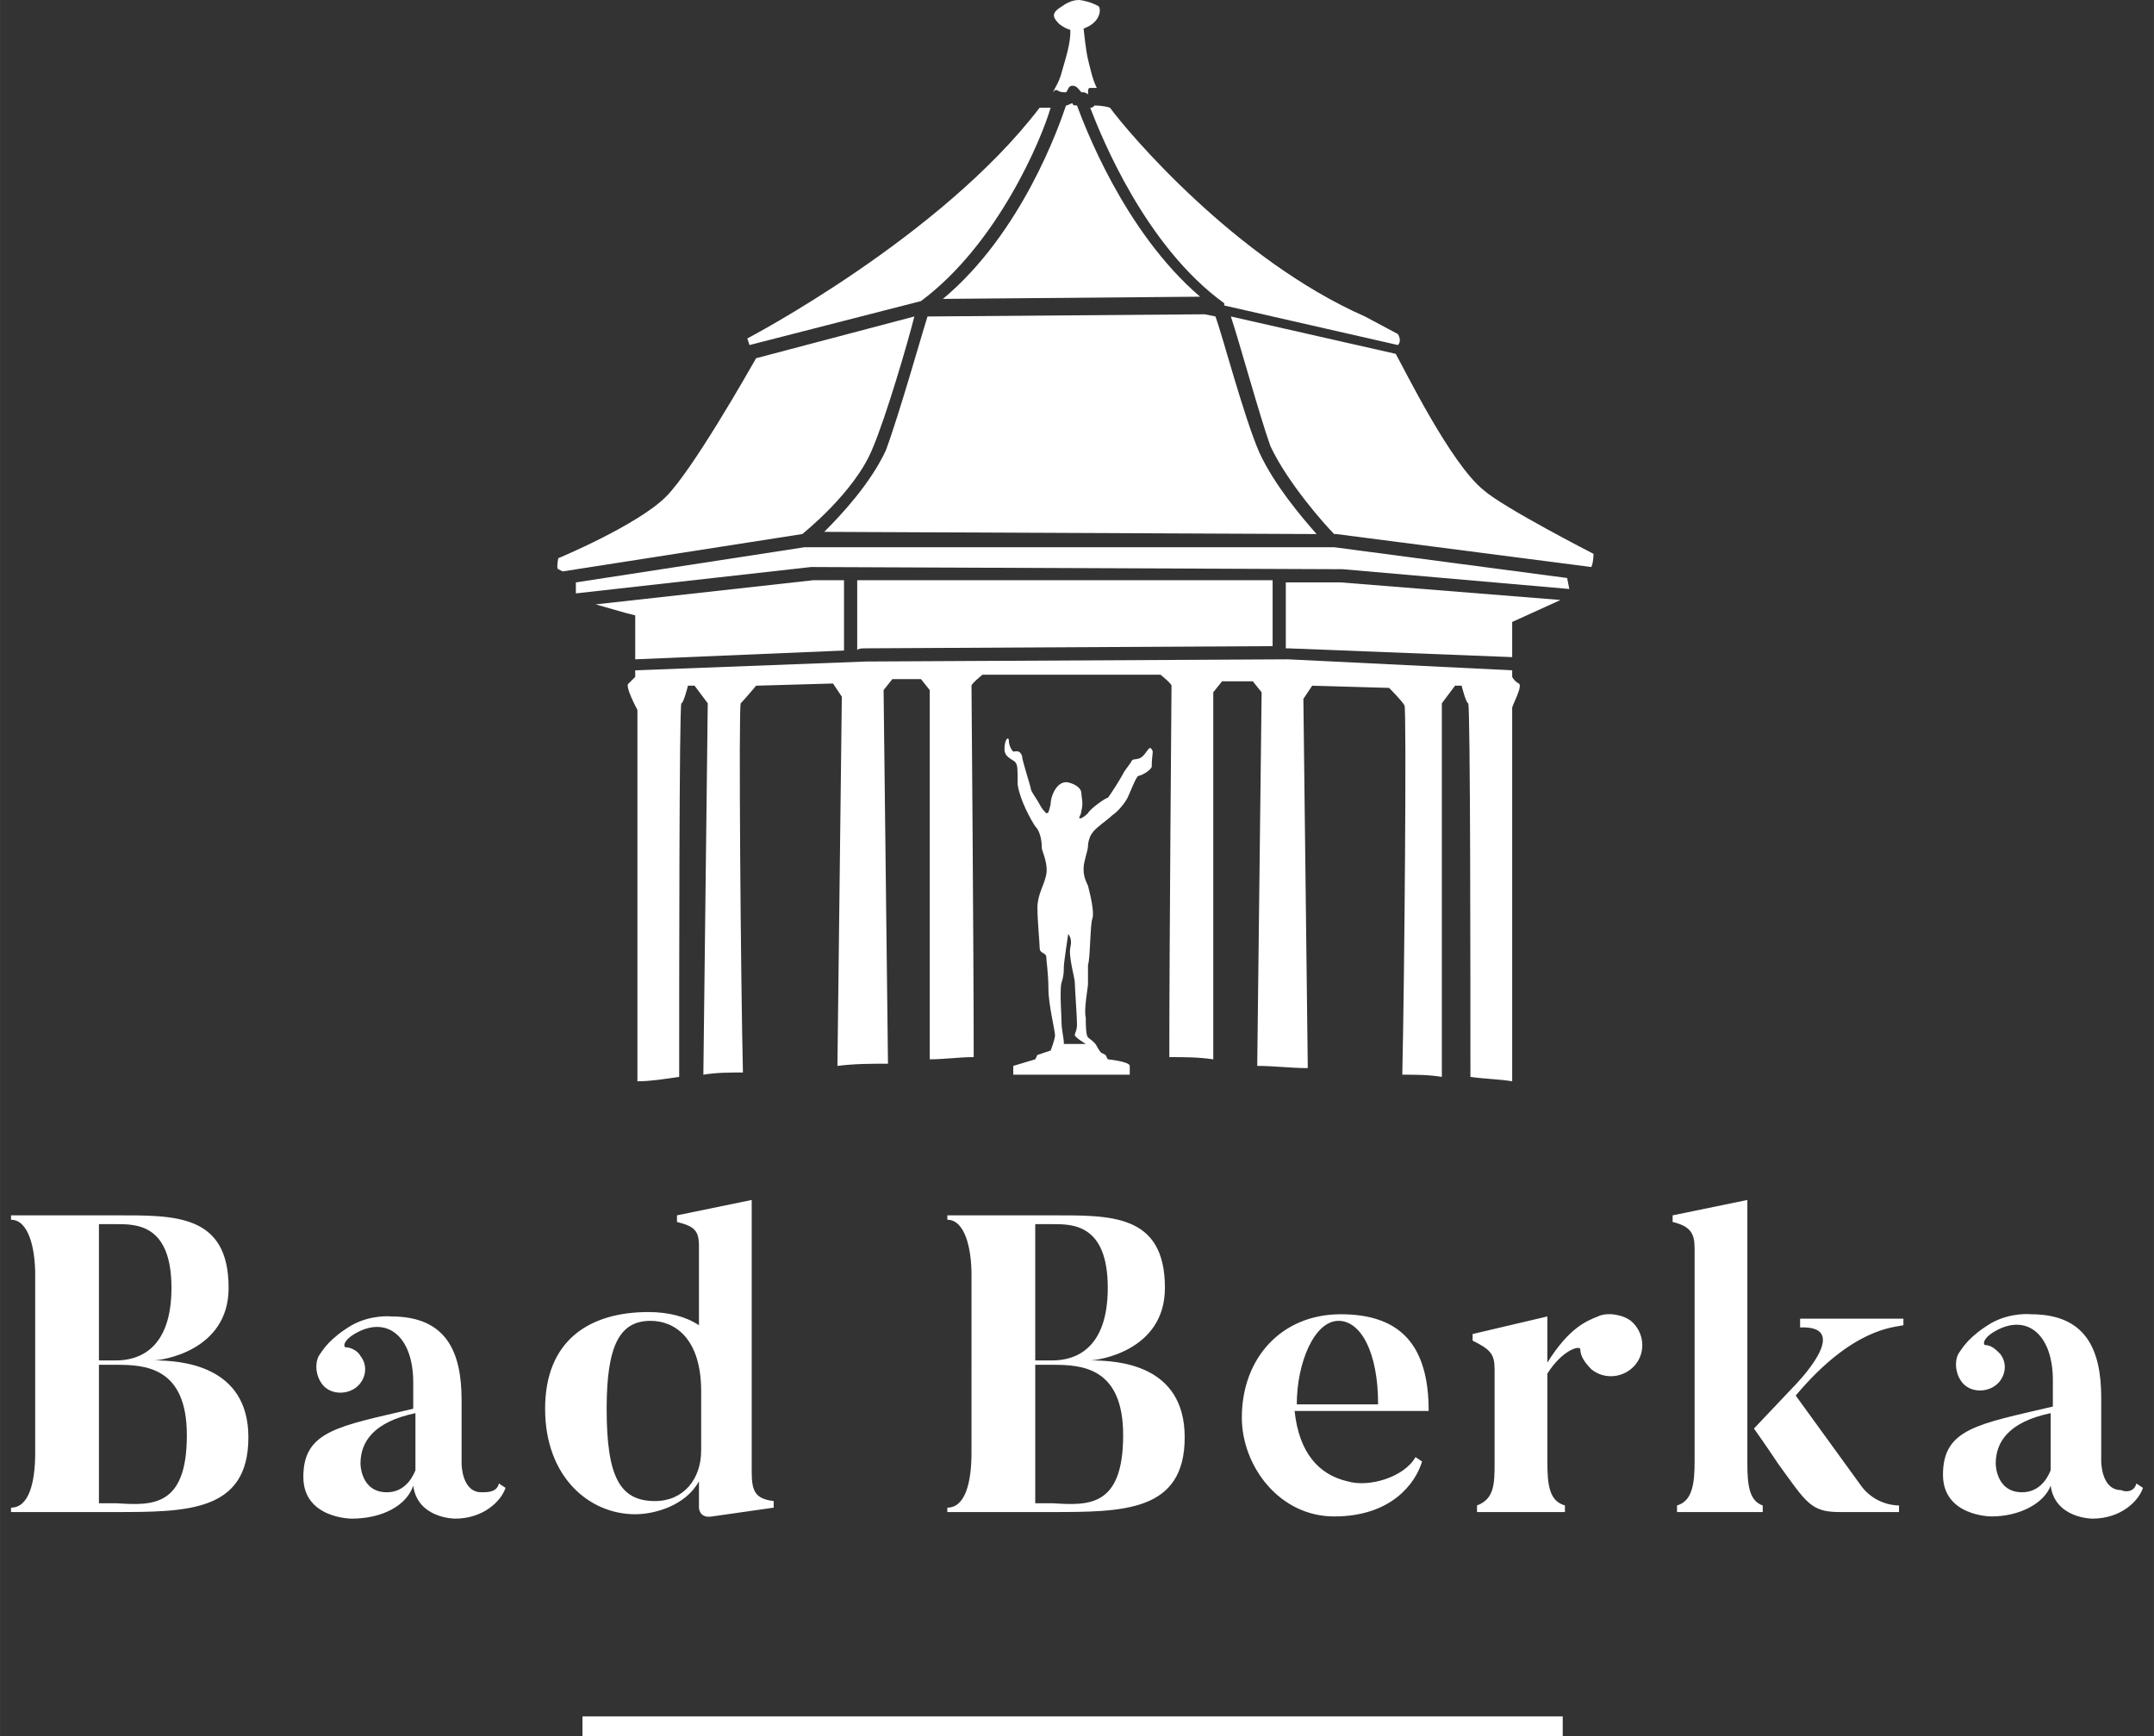 <?xml version="1.0"?>
<svg xmlns="http://www.w3.org/2000/svg" xmlns:xlink="http://www.w3.org/1999/xlink" version="1.1" id="Ebene_1" x="0px" y="0px" viewBox="0 0 98 79" style="enable-background:new 0 0 98 79;" xml:space="preserve" width="459px" height="370px"><rect x="0" y="0" width="98" height="79" fill="#333333" stroke="none"/> <style type="text/css"> .st0{fill:#FFFFFF;} </style> <path class="st0" d="M11.3,65.4c0,3.4-2.8,3.4-6.1,3.4H0.5v-0.2c0.8,0,1.1-1.1,1.1-2.5V58c0-1.2-0.3-2.5-1.1-2.5v-0.2h4.7 c2.7,0,5.2-0.1,5.2,3.3c0,2.9-3.1,3.3-3.4,3.3C8.2,61.9,11.3,62.1,11.3,65.4L11.3,65.4z M4.5,55.7v6.2h0.8c1,0,2.5-0.5,2.5-3.3 c0-2.9-1.6-2.9-2.5-2.9H4.5z M8.5,65.3c0-3.1-1.9-3.2-3.2-3.2H4.5v6.3h0.8C6.9,68.5,8.5,68.6,8.5,65.3z M22.7,67.5l0.3,0.2 c-0.2,0.6-1,1.4-2.3,1.4c0,0-1.7,0-1.9-1.5c-0.3,0.9-1.4,1.5-2.8,1.5c0,0-2.2,0-2.2-1.9c0-2.1,1.6-2.3,5-3.1v-1.2c0-2-1.1-3-2.5-2.3 c-0.6,0.3-0.7,0.6-0.6,0.7c0.3,0,0.6,0.2,0.7,0.4c0.4,0.5,0.2,1.2-0.3,1.5s-1.2,0.2-1.5-0.3c-0.2-0.3-0.3-0.8-0.1-1.2 c0.2-0.3,0.5-0.8,1.5-1.4c0.9-0.5,1.8-0.4,1.8-0.4c2.5,0,3.2,1.6,3.2,3.8v2.9c0,0,0,1.3,0.9,1.3C22.2,67.9,22.6,67.9,22.7,67.5z M18.9,64.3c-1.9,0.4-2.5,1.3-2.5,2.3c0,0,0,1.3,1.2,1.3c0.7,0,1.1-0.5,1.3-1V64.3L18.9,64.3z M35.2,68.3v0.3L32.4,69 c-0.6,0.1-0.6-0.4-0.6-0.4v-1.2c-0.6,1.1-2,1.5-2.9,1.5c-2.1,0-4.1-1.7-4.1-4.8c0-3.1,2-4.4,4.7-4.4c0.9,0,1.7,0.2,2.3,0.6v-3.6 c0-0.7-0.2-0.9-1-1.1v-0.3l3.4-0.7V67C34.2,67.9,34.4,68.2,35.2,68.3z M31.9,63.3c0-2.4-1.2-3.2-2.3-3.2c-1.4,0-2,1.1-2,4 c0,3.1,0.6,4.2,2.2,4.2c1.3,0,2.1-1,2.1-2.3C31.9,66,31.9,63.3,31.9,63.3z M53.9,65.4c0,3.4-2.8,3.4-6.1,3.4h-4.7v-0.2 c0.8,0,1.1-1.1,1.1-2.5V58c0-1.2-0.3-2.5-1.1-2.5v-0.2h4.7c2.7,0,5.2-0.1,5.2,3.3c0,2.9-3.1,3.3-3.4,3.3 C50.9,61.9,53.9,62.1,53.9,65.4L53.9,65.4z M47.1,55.7v6.2h0.8c1,0,2.5-0.5,2.5-3.3c0-2.9-1.6-2.9-2.5-2.9H47.1z M51.1,65.3 c0-3.1-1.9-3.2-3.2-3.2h-0.8v6.3h0.8C49.5,68.5,51.1,68.6,51.1,65.3z M65,64.2h-6.1c0.2,1.9,1.1,2.9,2.4,3.2c1,0.3,2.6-0.2,3.1-1.1 l0.3,0.2c-0.3,1-1.4,2.5-4,2.5c-2.5,0-4.2-2.3-4.2-4.5c0-2.7,1.8-4.7,4.5-4.7C63.8,59.8,65,61.3,65,64.2z M62.7,63.9 c0-2.4-0.8-3.8-1.8-3.8c-1.1,0-1.9,1.9-1.9,3.8H62.7L62.7,63.9z M74.2,60.1c0.6,0.5,0.7,1.4,0.2,2s-1.4,0.7-2,0.2 c-0.3-0.3-0.5-0.6-0.5-0.9c0-0.2-0.8,0-1.5,1.1v4c0,1.1,0.1,1.8,0.8,2v0.3h-4v-0.3c0.8-0.3,0.8-1,0.8-2v-4.2c0-0.7-0.2-0.9-1-1.3 v-0.3l3.4-0.8V62c1-1.6,1.8-1.9,2.3-2.1C73.1,59.7,73.8,59.8,74.2,60.1L74.2,60.1z M80.2,68.5v0.3h-3.9v-0.3c0.7-0.2,0.8-1,0.8-2 v-9.7c0-0.7-0.2-1-1-1.2v-0.3l3.4-0.7v12C79.5,67.6,79.6,68.3,80.2,68.5z M86.4,68.5v0.3h-2.7c-1.3,0-1.5-0.4-2.8-2.2 c-0.6-0.9-1.1-1.6-1.1-1.6l1.8-1.9c0,0,2.8-2.8,0.3-2.7V60h4.7v0.3c-0.4,0.1-2.3,0.1-4.9,3.2l2.9,4C85.2,68.4,86.1,68.5,86.4,68.5z M97.2,67.5l0.3,0.2c-0.2,0.6-1,1.4-2.3,1.4c0,0-1.7,0-1.9-1.5C93,68.4,91.9,69,90.6,69c0,0-2.2,0-2.2-1.9c0-2.1,1.6-2.3,5-3.1v-1.2 c0-2-1.1-3-2.5-2.3c-0.6,0.3-0.7,0.6-0.6,0.7c0.3,0,0.5,0.2,0.7,0.4c0.4,0.5,0.2,1.2-0.3,1.5s-1.2,0.2-1.5-0.3 c-0.2-0.3-0.3-0.8-0.1-1.2c0.2-0.3,0.5-0.8,1.5-1.4c0.9-0.5,1.8-0.4,1.8-0.4c2.5,0,3.2,1.6,3.2,3.8v2.9c0,0,0,1.3,0.9,1.3 C96.7,67.9,97.1,67.9,97.2,67.5z M93.3,64.3c-1.9,0.4-2.5,1.3-2.5,2.3c0,0,0,1.3,1.2,1.3c0.7,0,1.1-0.5,1.3-1 C93.3,66.9,93.3,64.3,93.3,64.3z M49.4,47.5h-1v-0.1c0-0.1-0.1-0.6-0.1-0.8c0-0.3-0.1-1.6,0-1.9c0.1-0.3,0.1-0.5,0.1-0.7 s0.2-1.5,0.2-1.5s0.2,0.2,0.1,0.6c-0.1,0.4,0.2,1.4,0.2,1.6c0,0.2,0.1,1.6,0.1,1.9c0,0.3-0.1,0.4-0.1,0.5 C48.9,47.2,49.4,47.5,49.4,47.5L49.4,47.5z M52.4,34.1c-0.1-0.2-0.2,0.1-0.4,0.3s-0.4,0.1-0.5,0.2c-0.1,0.2-0.3,0.4-0.4,0.6 c-0.1,0.2-0.6,1-0.7,1.1c-0.1,0-0.8,0.5-0.9,0.7c-0.2,0.2-0.4,0.3-0.4,0.2c0,0,0.1-0.2,0.1-0.3c0.1-0.4,0-0.6,0-0.8 s-0.2-0.4-0.6-0.5c-0.5-0.1-0.8,0.6-0.8,1C47.7,37,47.7,37,47.6,37c-0.1-0.1-0.2-0.2-0.3-0.4s-0.4-0.6-0.4-0.7s-0.4-1.3-0.4-1.5 c-0.1-0.3-0.3-0.2-0.4-0.2c-0.1-0.1-0.2-0.3-0.2-0.5s-0.2-0.1-0.2,0.4c0,0.4,0.5,0.5,0.5,0.6c0.1,0.1,0.1,0.3,0.1,1 c0.1,0.7,0.6,1.6,0.8,1.9c0.3,0.3,0.3,0.9,0.3,1s0.3,0.7,0.2,1.2s-0.4,0.9-0.4,1.5s0.1,1.6,0.1,1.8c0,0.3,0.2,0.2,0.3,0.4 c0,0.2,0.1,0.8,0.1,1.5s0.3,1.9,0.3,2.1s-0.2,0.7-0.2,0.7L47.2,48l-0.1,0.2l-1,0.3v0.4h5.3v-0.4c0-0.2-1-0.3-1-0.3L50.3,48l-0.2-0.1 c0,0-0.1-0.1-0.2-0.3s-0.3-0.3-0.4-0.4c-0.1-0.1-0.1-0.6-0.1-0.9c-0.1-0.3,0.1-1.4,0.1-1.5c0-0.2,0-0.7,0-0.9 c0.1-0.2,0.1-1.9,0.2-2.1c0.1-0.3-0.1-1.1-0.2-1.5c-0.2-0.4-0.2-0.6-0.2-0.8c0-0.3,0.2-0.8,0.2-1s0.1-0.5,0.2-0.6 c0.1-0.2,0.7-0.6,0.9-0.8c0.3-0.2,0.6-0.6,0.7-0.8c0.1-0.2,0.4-1,0.5-1s0.5-0.2,0.6-0.4C52.4,34.3,52.5,34.2,52.4,34.1z M49,4.8 c-0.1,0-0.2,0-0.2-0.1c-0.1,0-0.2,0.1-0.3,0.1c-0.3,0.9-2,5.8-5.6,8.8l11.7-0.1C51.1,10.5,49.3,5.6,49,4.8L49,4.8z M40.3,20.5 c-0.7,1.5-2,2.9-2.8,3.7l22.4,0.1c-0.7-0.8-1.9-2.2-2.6-3.7c-0.7-1.6-1.7-5.4-2-6.2l-0.5-0.1l-12.6,0.1C42,15,40.9,18.9,40.3,20.5 L40.3,20.5z"/> <path class="st0" d="M56,14.4c0.4,1.2,1.3,4.5,1.8,5.9c0.8,1.7,2.5,3.6,2.9,4h0.1l11.6,1.5c0.1-0.2,0.1-0.6,0.1-0.6s-4.1-2.1-5-2.9 c-1.5-1.2-3.6-5.5-4-6.2L56,14.4z M49.8,4.8c-0.1,0.1-0.1,0.1-0.2,0.1c0.5,1.3,2.5,6.3,6.1,8.9v0.1l7.9,1.8c0.2-0.2,0-0.5,0-0.5 l-1.5-0.8C56.2,11.8,51.3,6,50.5,4.9C50.2,4.8,49.8,4.8,49.8,4.8z M48.2,1.1c0.4,0.3,0.5,0.2,0.5,0.3c0,0.6-0.2,1.2-0.4,1.9 C48.2,3.7,48,4,47.9,4.2L48,4.1h0.1c0.1,0.1,0.3,0.1,0.4,0.1c0.1-0.1,0.1-0.3,0.3-0.3s0.3,0.2,0.4,0.3h0.1c0,0,0.1,0,0.2,0.1 c0-0.2,0-0.3,0.1-0.3s0.2,0,0.3,0c-0.2-0.4-0.3-0.9-0.4-1.3c-0.1-0.4-0.2-1.4-0.2-1.4s0.3-0.1,0.5-0.3s0.3-0.5,0.2-0.7 C49.7,0.1,49.2,0,49.1,0s-0.4,0-0.8,0.3C47.8,0.6,47.9,0.8,48.2,1.1z M25.4,25.9l0.2,0.1l10.9-1.7c0,0,2.4-1.9,3.2-3.9 c0.6-1.4,1.6-4.8,1.9-6l-7.2,1.9c-0.4,0.7-2.9,5.1-4.1,6.3c-1.3,1.3-4.9,2.8-4.9,2.8C25.3,25.9,25.4,25.9,25.4,25.9z M41.9,13.7 c3.5-2.6,5.5-7.4,5.9-8.8h-0.5C42.8,10.8,34,15.4,34,15.4l0.1,0.3L41.9,13.7L41.9,13.7z M69.1,31.1c-0.2-0.1-0.3-0.3-0.3-0.3v-0.3 L58.6,30l-19.2,0.1l-10.5,0.4v0.3c0,0-0.2,0.2-0.3,0.3c-0.2,0.1,0.4,1.2,0.4,1.2v16.9c0.6,0,1.2-0.1,1.9-0.2c0-4.1,0-16.9,0.1-17 c0.1,0,0.3-0.8,0.3-0.8h0.3l0.6,0.8L32,48.9c0.6-0.1,1.2-0.1,1.8-0.1c-0.1-4.3-0.2-16.6-0.1-16.8c0.2-0.2,0.7-0.8,0.7-0.8l3.5-0.1 l0.4,0.6l-0.2,16.8c0.8-0.1,1.5-0.1,2.3-0.1l-0.2-17l0.4-0.5h1.3l0.4,0.5v16.8c0.7,0,1.3-0.1,2-0.1c0-4.8-0.1-16.8-0.1-16.9 s0.5-0.5,0.5-0.5h8.1c0,0,0.5,0.4,0.5,0.5c0,0-0.1,12.1-0.1,16.9c0.7,0,1.3,0,2,0.1V31.5l0.4-0.5H57l0.4,0.5l-0.2,17 c0.8,0,1.5,0.1,2.3,0.1l-0.2-16.8l0.4-0.6l3.5,0.1c0,0,0.6,0.6,0.7,0.8c0.1,0.1,0,12.5-0.1,16.8c0.6,0,1.2,0,1.8,0.1V32l0.6-0.8h0.3 c0,0,0.2,0.8,0.3,0.8c0.1,0.1,0.1,12.8,0.1,17c0.7,0.1,1.3,0.1,1.9,0.2v-17C68.8,32.1,69.3,31.2,69.1,31.1z M61,26.5h-2.5v3h0.1 l10.2,0.4v-1.6l2.2-1C71,27.3,61,26.5,61,26.5z"/> <path class="st0" d="M36.9,25.8l24.2,0.1l10.3,0.9l-0.1-0.5l-10.6-1.4H36.6l-10.4,1.6V27L36.9,25.8L36.9,25.8z"/> <path class="st0" d="M38.4,29.6v-3.2H37l-9.9,1.1l1.4,0.4l0.4,0.1v2L38.4,29.6L38.4,29.6z M39.3,29.5l18.6-0.1v-3H39v3.2 C39,29.5,39.3,29.5,39.3,29.5z M71.1,78.1H26.5V79h44.6V78.1L71.1,78.1z"/> </svg>
